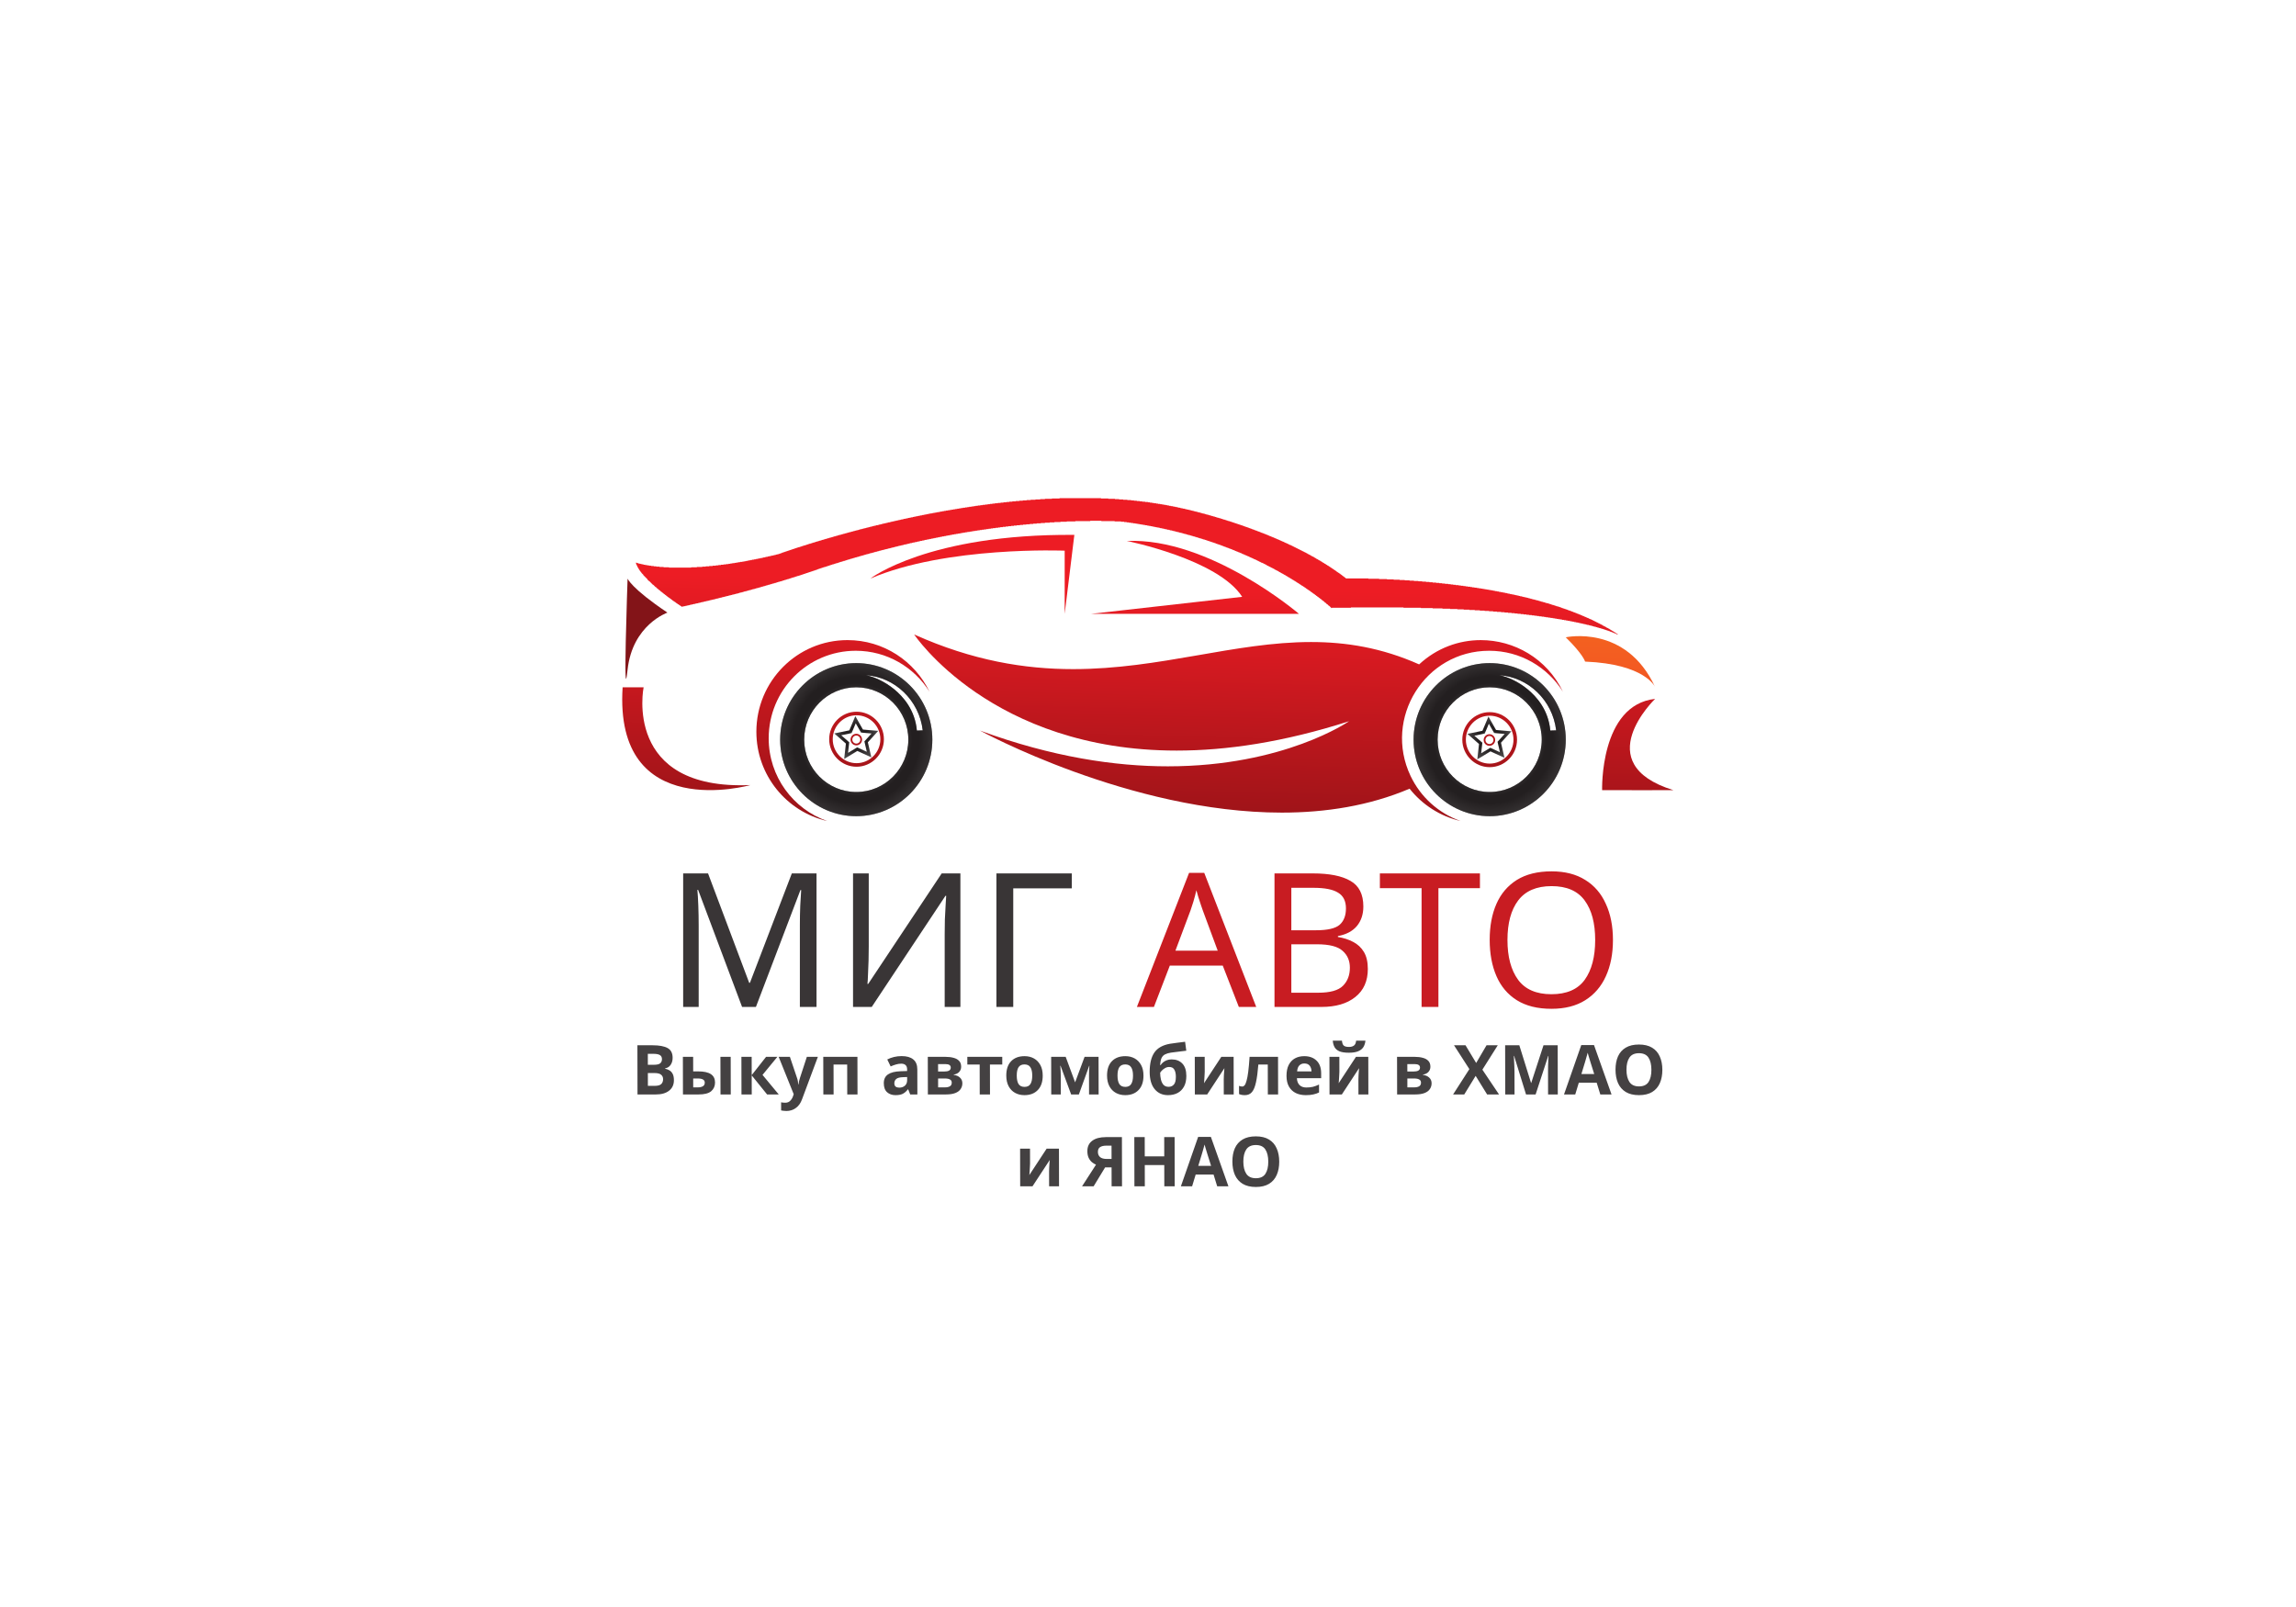 <?xml version="1.0" encoding="UTF-8"?> <svg xmlns="http://www.w3.org/2000/svg" width="1000" height="700" viewBox="0 0 1000 700" fill="none"> <rect width="1000" height="700" fill="white"></rect> <path d="M323.205 438.615L304.062 387.619H303.736C303.899 389.302 304.034 391.583 304.143 394.462C304.252 397.286 304.306 400.246 304.306 403.341V438.615H297.545V380.45H308.379L326.301 428.106H326.627L344.874 380.45H355.628V438.615H348.377V402.852C348.377 400.028 348.432 397.232 348.54 394.462C348.703 391.692 348.839 389.438 348.948 387.7H348.622L329.234 438.615H323.205ZM371.531 380.45H378.374V412.384C378.374 414.176 378.347 416.185 378.293 418.412C378.238 420.638 378.157 422.675 378.048 424.522C377.994 426.368 377.913 427.726 377.804 428.595H378.13L410.145 380.45H418.291V438.615H411.448V407.007C411.448 404.998 411.475 402.852 411.53 400.571C411.638 398.291 411.747 396.2 411.855 394.299C411.964 392.398 412.045 391.04 412.1 390.226H411.774L379.678 438.615H371.531V380.45ZM466.808 380.45V386.967H441.311V438.615H433.979V380.45H466.808Z" fill="#393536"></path> <path d="M539.563 438.615L532.557 420.611H509.503L502.579 438.615H495.166L517.894 380.206H524.492L547.139 438.615H539.563ZM523.841 396.498C523.678 396.064 523.406 395.276 523.026 394.136C522.646 392.995 522.266 391.828 521.886 390.633C521.56 389.384 521.288 388.434 521.071 387.782C520.691 389.465 520.256 391.122 519.767 392.751C519.279 394.326 518.871 395.575 518.546 396.498L511.947 414.094H530.358L523.841 396.498ZM571.714 380.45C578.991 380.45 584.477 381.536 588.17 383.709C591.917 385.827 593.79 389.547 593.79 394.869C593.79 398.291 592.84 401.142 590.939 403.423C589.038 405.649 586.296 407.089 582.712 407.74V408.148C585.155 408.528 587.355 409.234 589.31 410.266C591.319 411.297 592.894 412.764 594.035 414.665C595.175 416.565 595.746 419.036 595.746 422.078C595.746 427.346 593.926 431.419 590.288 434.297C586.703 437.175 581.788 438.615 575.543 438.615H555.096V380.45H571.714ZM573.18 405.215C578.177 405.215 581.598 404.427 583.445 402.852C585.291 401.223 586.214 398.834 586.214 395.684C586.214 392.48 585.074 390.199 582.793 388.841C580.566 387.429 576.982 386.723 572.04 386.723H562.427V405.215H573.18ZM562.427 411.325V432.423H574.158C579.317 432.423 582.902 431.419 584.911 429.409C586.92 427.4 587.925 424.766 587.925 421.507C587.925 418.466 586.866 416.022 584.748 414.176C582.684 412.275 578.964 411.325 573.588 411.325H562.427ZM626.489 438.615H619.157V386.886H600.991V380.45H644.574V386.886H626.489V438.615ZM702.504 409.451C702.504 415.479 701.473 420.747 699.409 425.255C697.399 429.708 694.412 433.184 690.448 435.682C686.483 438.18 681.569 439.429 675.703 439.429C669.675 439.429 664.651 438.18 660.633 435.682C656.668 433.184 653.708 429.681 651.753 425.173C649.798 420.666 648.82 415.398 648.82 409.369C648.82 403.396 649.798 398.182 651.753 393.729C653.708 389.275 656.668 385.8 660.633 383.301C664.651 380.803 669.702 379.554 675.785 379.554C681.596 379.554 686.483 380.803 690.448 383.301C694.412 385.745 697.399 389.221 699.409 393.729C701.473 398.182 702.504 403.423 702.504 409.451ZM656.559 409.451C656.559 416.783 658.107 422.566 661.203 426.803C664.298 430.984 669.132 433.075 675.703 433.075C682.329 433.075 687.162 430.984 690.204 426.803C693.245 422.566 694.765 416.783 694.765 409.451C694.765 402.119 693.245 396.39 690.204 392.262C687.162 388.081 682.356 385.99 675.785 385.99C669.213 385.99 664.353 388.081 661.203 392.262C658.107 396.39 656.559 402.119 656.559 409.451Z" fill="#C81C22"></path> <path d="M284.276 455.319C287.136 455.319 289.297 455.719 290.759 456.519C292.22 457.319 292.953 458.729 292.957 460.749C292.96 461.969 292.672 462.999 292.094 463.839C291.535 464.679 290.727 465.189 289.667 465.369L289.667 465.519C290.387 465.659 291.038 465.909 291.619 466.269C292.199 466.629 292.661 467.149 293.002 467.829C293.343 468.509 293.515 469.409 293.517 470.529C293.521 472.469 292.824 473.989 291.427 475.089C290.029 476.189 288.11 476.739 285.67 476.739H277.66L277.616 455.319H284.276ZM284.804 463.809C286.124 463.809 287.033 463.599 287.532 463.179C288.052 462.759 288.31 462.149 288.309 461.349C288.307 460.529 288.006 459.939 287.405 459.579C286.804 459.219 285.854 459.039 284.554 459.039H282.154L282.164 463.809H284.804ZM282.171 467.409L282.182 472.989H285.152C286.512 472.989 287.462 472.729 288.001 472.209C288.54 471.669 288.808 470.959 288.806 470.079C288.805 469.279 288.524 468.639 287.963 468.159C287.422 467.659 286.431 467.409 284.991 467.409H282.171ZM297.456 476.739L297.423 460.359H301.893L301.906 466.689H304.066C306.566 466.689 308.417 467.089 309.618 467.889C310.82 468.689 311.422 469.899 311.426 471.519C311.429 473.099 310.871 474.369 309.753 475.329C308.635 476.269 306.796 476.739 304.236 476.739H297.456ZM313.806 476.739L313.773 460.359H318.243L318.276 476.739H313.806ZM303.99 473.649C304.87 473.649 305.58 473.489 306.119 473.169C306.678 472.849 306.957 472.319 306.956 471.579C306.953 470.379 305.942 469.779 303.922 469.779H301.912L301.92 473.649H303.99ZM333.651 460.359H338.571L332.107 468.219L339.175 476.739H334.105L327.398 468.429L327.415 476.739H322.945L322.911 460.359H327.381L327.397 468.309L333.651 460.359ZM339.145 460.359H344.035L347.144 469.569C347.305 470.009 347.426 470.469 347.507 470.949C347.588 471.409 347.649 471.899 347.69 472.419H347.78C347.839 471.899 347.918 471.409 348.017 470.949C348.136 470.469 348.265 470.009 348.404 469.569L351.415 460.359H356.215L349.323 478.839C348.707 480.539 347.799 481.809 346.601 482.649C345.423 483.509 344.053 483.939 342.493 483.939C341.993 483.939 341.553 483.909 341.173 483.849C340.813 483.809 340.493 483.759 340.213 483.699L340.206 480.159C340.426 480.199 340.686 480.239 340.986 480.279C341.306 480.319 341.636 480.339 341.976 480.339C342.916 480.339 343.656 480.049 344.194 479.469C344.753 478.909 345.162 478.229 345.42 477.429L345.689 476.619L339.145 460.359ZM373.445 460.359L373.479 476.739H369.009L368.982 463.719H363.042L363.069 476.739H358.599L358.565 460.359H373.445ZM392.707 460.029C394.907 460.029 396.588 460.509 397.75 461.469C398.932 462.409 399.525 463.859 399.528 465.819L399.551 476.739H396.431L395.556 474.519H395.436C394.738 475.399 393.999 476.039 393.22 476.439C392.441 476.839 391.371 477.039 390.011 477.039C388.551 477.039 387.341 476.619 386.379 475.779C385.417 474.919 384.934 473.609 384.931 471.849C384.927 470.109 385.535 468.829 386.753 468.009C387.971 467.169 389.8 466.709 392.24 466.629L395.09 466.539L395.088 465.819C395.087 464.959 394.855 464.329 394.395 463.929C393.954 463.529 393.333 463.329 392.533 463.329C391.733 463.329 390.954 463.449 390.194 463.689C389.435 463.909 388.675 464.189 387.916 464.529L386.44 461.499C387.319 461.039 388.288 460.679 389.347 460.419C390.427 460.159 391.547 460.029 392.707 460.029ZM393.355 469.209C391.915 469.249 390.916 469.509 390.357 469.989C389.798 470.469 389.519 471.099 389.521 471.879C389.522 472.559 389.723 473.049 390.124 473.349C390.524 473.629 391.045 473.769 391.685 473.769C392.645 473.769 393.454 473.489 394.113 472.929C394.772 472.349 395.1 471.539 395.098 470.499L395.095 469.149L393.355 469.209ZM418.622 464.649C418.623 465.529 418.345 466.279 417.786 466.899C417.247 467.519 416.438 467.919 415.359 468.099L415.359 468.219C416.499 468.359 417.41 468.749 418.091 469.389C418.793 470.029 419.144 470.849 419.146 471.849C419.148 472.789 418.9 473.629 418.401 474.369C417.923 475.109 417.154 475.689 416.095 476.109C415.036 476.529 413.646 476.739 411.926 476.739H404.126L404.093 460.359H411.893C413.173 460.359 414.313 460.499 415.314 460.779C416.334 461.039 417.135 461.479 417.716 462.099C418.318 462.719 418.619 463.569 418.622 464.649ZM414.092 465.009C414.09 464.009 413.299 463.509 411.719 463.509H408.569L408.576 466.749H411.216C412.156 466.749 412.866 466.619 413.345 466.359C413.844 466.079 414.094 465.629 414.092 465.009ZM414.526 471.609C414.524 470.969 414.274 470.509 413.773 470.229C413.272 469.929 412.522 469.779 411.522 469.779H408.582L408.59 473.649H411.62C412.46 473.649 413.15 473.499 413.689 473.199C414.248 472.879 414.527 472.349 414.526 471.609ZM436.527 463.719H431.157L431.183 476.739H426.713L426.687 463.719H421.317L421.31 460.359H436.52L436.527 463.719ZM454.146 468.519C454.151 471.239 453.436 473.339 451.999 474.819C450.582 476.299 448.643 477.039 446.183 477.039C444.663 477.039 443.302 476.709 442.101 476.049C440.92 475.389 439.988 474.429 439.305 473.169C438.623 471.889 438.279 470.339 438.276 468.519C438.27 465.799 438.976 463.709 440.393 462.249C441.81 460.789 443.758 460.059 446.238 460.059C447.778 460.059 449.139 460.389 450.32 461.049C451.502 461.709 452.434 462.669 453.116 463.929C453.799 465.169 454.142 466.699 454.146 468.519ZM442.836 468.519C442.839 470.139 443.102 471.369 443.623 472.209C444.165 473.029 445.036 473.439 446.236 473.439C447.416 473.439 448.265 473.029 448.783 472.209C449.322 471.369 449.589 470.139 449.586 468.519C449.582 466.899 449.31 465.689 448.768 464.889C448.247 464.069 447.386 463.659 446.186 463.659C445.006 463.659 444.147 464.069 443.608 464.889C443.09 465.689 442.832 466.899 442.836 468.519ZM478.463 460.359L478.497 476.739H474.327L474.31 468.699C474.309 467.899 474.317 467.119 474.336 466.359C474.374 465.599 474.423 464.899 474.481 464.259H474.391L469.887 476.739H466.527L461.911 464.229H461.791C461.873 464.889 461.924 465.599 461.946 466.359C461.987 467.099 462.009 467.919 462.011 468.819L462.027 476.739H457.857L457.823 460.359H464.153L468.256 471.459L472.373 460.359H478.463ZM498.032 468.519C498.038 471.239 497.322 473.339 495.885 474.819C494.468 476.299 492.53 477.039 490.07 477.039C488.55 477.039 487.189 476.709 485.988 476.049C484.806 475.389 483.874 474.429 483.192 473.169C482.509 471.889 482.166 470.339 482.162 468.519C482.157 465.799 482.863 463.709 484.28 462.249C485.697 460.789 487.645 460.059 490.125 460.059C491.665 460.059 493.026 460.389 494.207 461.049C495.389 461.709 496.321 462.669 497.003 463.929C497.686 465.169 498.029 466.699 498.032 468.519ZM486.722 468.519C486.726 470.139 486.988 471.369 487.51 472.209C488.052 473.029 488.922 473.439 490.122 473.439C491.302 473.439 492.152 473.029 492.67 472.209C493.208 471.369 493.476 470.139 493.472 468.519C493.469 466.899 493.197 465.689 492.655 464.889C492.133 464.069 491.273 463.659 490.073 463.659C488.893 463.659 488.033 464.069 487.495 464.889C486.977 465.689 486.719 466.899 486.722 468.519ZM500.733 466.929C500.726 463.309 501.4 460.499 502.756 458.499C504.132 456.499 506.4 455.219 509.558 454.659C510.618 454.479 511.688 454.329 512.767 454.209C513.867 454.069 514.997 453.929 516.157 453.789L516.675 457.689C515.995 457.769 515.245 457.859 514.425 457.959C513.625 458.059 512.826 458.159 512.026 458.259C511.246 458.339 510.546 458.429 509.926 458.529C508.927 458.689 508.097 458.939 507.438 459.279C506.778 459.599 506.27 460.119 505.911 460.839C505.572 461.559 505.365 462.599 505.287 463.959H505.497C505.737 463.579 506.066 463.199 506.485 462.819C506.924 462.439 507.464 462.119 508.103 461.859C508.743 461.599 509.472 461.469 510.292 461.469C512.252 461.469 513.804 462.069 514.946 463.269C516.108 464.469 516.692 466.259 516.697 468.639C516.701 470.499 516.364 472.049 515.686 473.289C515.009 474.529 514.071 475.469 512.872 476.109C511.673 476.729 510.284 477.039 508.704 477.039C506.284 477.039 504.352 476.169 502.909 474.429C501.465 472.689 500.74 470.189 500.733 466.929ZM508.967 473.409C509.907 473.409 510.666 473.089 511.245 472.449C511.843 471.809 512.141 470.669 512.138 469.029C512.135 467.729 511.913 466.699 511.471 465.939C511.05 465.159 510.309 464.769 509.249 464.769C508.609 464.769 508.009 464.929 507.45 465.249C506.911 465.549 506.451 465.899 506.072 466.299C505.693 466.679 505.434 467.009 505.294 467.289C505.296 468.309 505.408 469.289 505.63 470.229C505.852 471.169 506.224 471.939 506.745 472.539C507.286 473.119 508.027 473.409 508.967 473.409ZM524.705 466.839C524.706 467.179 524.687 467.599 524.648 468.099C524.629 468.599 524.6 469.109 524.561 469.629C524.542 470.149 524.513 470.609 524.474 471.009C524.435 471.409 524.405 471.689 524.386 471.849L531.922 460.359H537.292L537.326 476.739H533.006L532.992 470.199C532.991 469.659 533.01 469.069 533.049 468.429C533.087 467.769 533.126 467.159 533.165 466.599C533.224 466.019 533.263 465.579 533.282 465.279L525.776 476.739H520.406L520.372 460.359H524.692L524.705 466.839ZM556.667 476.739H552.197L552.171 463.719H548.061C547.807 466.919 547.463 469.499 547.027 471.459C546.611 473.399 546.023 474.819 545.265 475.719C544.507 476.599 543.488 477.039 542.208 477.039C541.168 477.039 540.318 476.879 539.657 476.559L539.65 472.989C540.11 473.189 540.59 473.289 541.09 473.289C541.45 473.289 541.78 473.109 542.079 472.749C542.378 472.389 542.657 471.739 542.915 470.799C543.193 469.859 543.441 468.549 543.657 466.869C543.874 465.169 544.069 462.999 544.244 460.359H556.634L556.667 476.739ZM568.049 460.059C570.309 460.059 572.101 460.709 573.423 462.009C574.746 463.289 575.41 465.119 575.414 467.499L575.419 469.659H564.859C564.901 470.919 565.273 471.909 565.975 472.629C566.696 473.349 567.687 473.709 568.947 473.709C570.007 473.709 570.967 473.609 571.826 473.409C572.686 473.189 573.575 472.859 574.494 472.419L574.501 475.869C573.702 476.269 572.853 476.559 571.953 476.739C571.074 476.939 570.004 477.039 568.744 477.039C567.104 477.039 565.653 476.739 564.392 476.139C563.131 475.519 562.139 474.589 561.416 473.349C560.694 472.109 560.331 470.549 560.327 468.669C560.323 466.749 560.64 465.159 561.277 463.899C561.934 462.619 562.843 461.659 564.001 461.019C565.16 460.379 566.509 460.059 568.049 460.059ZM568.086 463.239C567.226 463.239 566.506 463.519 565.927 464.079C565.369 464.639 565.04 465.509 564.943 466.689H571.213C571.191 465.689 570.929 464.869 570.428 464.229C569.926 463.569 569.146 463.239 568.086 463.239ZM594.7 453.309C594.602 454.349 594.314 455.269 593.836 456.069C593.357 456.849 592.609 457.459 591.589 457.899C590.57 458.339 589.201 458.559 587.481 458.559C585.721 458.559 584.34 458.349 583.34 457.929C582.359 457.489 581.657 456.879 581.236 456.099C580.814 455.319 580.562 454.389 580.48 453.309H584.47C584.572 454.409 584.854 455.139 585.315 455.499C585.775 455.859 586.526 456.039 587.566 456.039C588.426 456.039 589.125 455.849 589.665 455.469C590.224 455.069 590.552 454.349 590.65 453.309H594.7ZM583.358 466.839C583.358 467.179 583.339 467.599 583.3 468.099C583.281 468.599 583.252 469.109 583.213 469.629C583.194 470.149 583.165 470.609 583.126 471.009C583.087 471.409 583.058 471.689 583.038 471.849L590.574 460.359H595.944L595.978 476.739H591.658L591.645 470.199C591.643 469.659 591.662 469.069 591.701 468.429C591.74 467.769 591.778 467.159 591.817 466.599C591.876 466.019 591.915 465.579 591.935 465.279L584.428 476.739H579.058L579.024 460.359H583.344L583.358 466.839ZM622.997 464.649C622.998 465.529 622.72 466.279 622.161 466.899C621.622 467.519 620.813 467.919 619.734 468.099L619.734 468.219C620.874 468.359 621.785 468.749 622.466 469.389C623.168 470.029 623.519 470.849 623.521 471.849C623.523 472.789 623.275 473.629 622.776 474.369C622.298 475.109 621.529 475.689 620.47 476.109C619.411 476.529 618.021 476.739 616.301 476.739H608.501L608.468 460.359H616.268C617.548 460.359 618.688 460.499 619.689 460.779C620.709 461.039 621.51 461.479 622.091 462.099C622.693 462.719 622.994 463.569 622.997 464.649ZM618.467 465.009C618.465 464.009 617.674 463.509 616.094 463.509H612.944L612.951 466.749H615.591C616.531 466.749 617.241 466.619 617.72 466.359C618.22 466.079 618.469 465.629 618.467 465.009ZM618.901 471.609C618.899 470.969 618.649 470.509 618.148 470.229C617.647 469.929 616.897 469.779 615.897 469.779H612.957L612.965 473.649H615.995C616.835 473.649 617.525 473.499 618.064 473.199C618.623 472.879 618.902 472.349 618.901 471.609ZM652.89 476.739H647.7L642.703 468.639L637.74 476.739H632.88L639.967 465.699L633.286 455.319H638.296L642.932 463.029L647.446 455.319H652.336L645.638 465.939L652.89 476.739ZM664.65 476.739L659.456 459.939H659.336C659.356 460.339 659.388 460.939 659.429 461.739C659.471 462.539 659.513 463.399 659.554 464.319C659.596 465.219 659.618 466.039 659.619 466.779L659.64 476.739H655.59L655.546 455.319H661.726L666.829 471.699H666.919L672.256 455.319H678.436L678.48 476.739H674.25L674.229 466.599C674.228 465.919 674.236 465.139 674.254 464.259C674.293 463.379 674.321 462.549 674.339 461.769C674.378 460.969 674.406 460.369 674.426 459.969H674.306L668.82 476.739H664.65ZM697.001 476.739L695.43 471.639H687.63L686.081 476.739H681.191L688.707 455.229H694.257L701.891 476.739H697.001ZM692.772 462.849C692.672 462.509 692.541 462.079 692.38 461.559C692.219 461.039 692.057 460.509 691.896 459.969C691.735 459.429 691.604 458.959 691.503 458.559C691.404 458.959 691.265 459.459 691.087 460.059C690.928 460.639 690.769 461.199 690.61 461.739C690.471 462.259 690.362 462.629 690.282 462.849L688.762 467.829H694.342L692.772 462.849ZM724.022 465.999C724.026 468.219 723.66 470.159 722.923 471.819C722.207 473.459 721.099 474.739 719.601 475.659C718.103 476.579 716.184 477.039 713.844 477.039C711.524 477.039 709.603 476.579 708.081 475.659C706.579 474.739 705.457 473.449 704.713 471.789C703.99 470.129 703.626 468.189 703.621 465.969C703.617 463.749 703.973 461.819 704.69 460.179C705.426 458.539 706.544 457.269 708.042 456.369C709.56 455.449 711.489 454.989 713.829 454.989C716.149 454.989 718.06 455.449 719.562 456.369C721.064 457.269 722.176 458.549 722.9 460.209C723.643 461.849 724.017 463.779 724.022 465.999ZM708.392 465.999C708.396 468.239 708.83 470.009 709.692 471.309C710.555 472.589 711.936 473.229 713.836 473.229C715.776 473.229 717.165 472.589 718.002 471.309C718.84 470.009 719.256 468.239 719.252 465.999C719.247 463.739 718.823 461.969 717.981 460.689C717.138 459.409 715.757 458.769 713.837 458.769C711.917 458.769 710.528 459.409 709.671 460.689C708.813 461.969 708.387 463.739 708.392 465.999ZM448.63 506.839C448.63 507.179 448.611 507.599 448.572 508.099C448.553 508.599 448.524 509.109 448.485 509.629C448.466 510.149 448.437 510.609 448.398 511.009C448.359 511.409 448.33 511.689 448.31 511.849L455.846 500.359H461.216L461.25 516.739H456.93L456.916 510.199C456.915 509.659 456.934 509.069 456.973 508.429C457.012 507.769 457.05 507.159 457.089 506.599C457.148 506.019 457.187 505.579 457.206 505.279L449.7 516.739H444.33L444.296 500.359H448.616L448.63 506.839ZM481.316 508.519L476.323 516.739H471.283L477.354 507.319C476.773 507.079 476.193 506.729 475.612 506.269C475.031 505.789 474.55 505.159 474.168 504.379C473.786 503.579 473.594 502.599 473.592 501.439C473.588 499.459 474.295 497.949 475.713 496.909C477.131 495.849 479.12 495.319 481.68 495.319H488.64L488.683 516.739H484.153L484.136 508.519H481.316ZM481.867 499.039C480.707 499.039 479.798 499.249 479.138 499.669C478.499 500.089 478.181 500.789 478.183 501.769C478.185 502.709 478.496 503.459 479.117 504.019C479.758 504.559 480.719 504.829 481.999 504.829H484.129L484.117 499.039H481.867ZM511.634 516.739H507.104L507.086 507.499H498.595L498.614 516.739H494.084L494.041 495.319H498.571L498.588 503.719H507.078L507.061 495.319H511.591L511.634 516.739ZM530.134 516.739L528.563 511.639H520.763L519.214 516.739H514.324L521.84 495.229H527.39L535.024 516.739H530.134ZM525.905 502.849C525.805 502.509 525.674 502.079 525.513 501.559C525.352 501.039 525.191 500.509 525.03 499.969C524.869 499.429 524.738 498.959 524.637 498.559C524.538 498.959 524.399 499.459 524.22 500.059C524.061 500.639 523.902 501.199 523.743 501.739C523.604 502.259 523.495 502.629 523.415 502.849L521.896 507.829H527.476L525.905 502.849ZM557.155 505.999C557.159 508.219 556.793 510.159 556.057 511.819C555.34 513.459 554.233 514.739 552.734 515.659C551.236 516.579 549.317 517.039 546.977 517.039C544.657 517.039 542.736 516.579 541.214 515.659C539.713 514.739 538.59 513.449 537.847 511.789C537.123 510.129 536.759 508.189 536.755 505.969C536.75 503.749 537.106 501.819 537.823 500.179C538.56 498.539 539.677 497.269 541.175 496.369C542.693 495.449 544.622 494.989 546.962 494.989C549.282 494.989 551.193 495.449 552.695 496.369C554.197 497.269 555.31 498.549 556.033 500.209C556.776 501.849 557.15 503.779 557.155 505.999ZM541.525 505.999C541.529 508.239 541.963 510.009 542.826 511.309C543.688 512.589 545.07 513.229 546.97 513.229C548.91 513.229 550.298 512.589 551.136 511.309C551.973 510.009 552.389 508.239 552.385 505.999C552.38 503.739 551.957 501.969 551.114 500.689C550.271 499.409 548.89 498.769 546.97 498.769C545.05 498.769 543.661 499.409 542.804 500.689C541.947 501.969 541.52 503.739 541.525 505.999Z" fill="#444142"></path> <path d="M648.812 311.755C643.093 311.755 638.442 316.436 638.442 322.187C638.442 327.938 643.093 332.618 648.812 332.618C654.532 332.618 659.184 327.938 659.184 322.187C659.184 316.436 654.532 311.755 648.812 311.755ZM648.812 334.172C642.242 334.172 636.896 328.796 636.896 322.187C636.896 315.578 642.242 310.201 648.812 310.201C655.383 310.201 660.729 315.578 660.729 322.187C660.729 328.796 655.383 334.172 648.812 334.172" fill="url(#paint0_linear)"></path> <path d="M648.713 320.589C647.752 320.589 646.972 321.375 646.972 322.34C646.972 323.304 647.752 324.091 648.713 324.091C649.672 324.091 650.453 323.304 650.453 322.34C650.453 321.375 649.672 320.589 648.713 320.589ZM648.713 324.865C647.328 324.865 646.201 323.733 646.201 322.34C646.201 320.946 647.328 319.814 648.713 319.814C650.098 319.814 651.224 320.946 651.224 322.34C651.224 323.733 650.098 324.865 648.713 324.865Z" fill="url(#paint1_linear)"></path> <path d="M642.131 320.466L645.623 323.512L645.108 328.134L649.07 325.732L653.278 327.654L652.232 323.126L655.35 319.692L650.745 319.291L648.461 315.248L646.658 319.531L642.131 320.466ZM643.425 330.774L644.172 324.082L639.114 319.671L645.673 318.319L648.28 312.118L651.587 317.972L658.255 318.552L653.742 323.522L655.256 330.081L649.159 327.3L643.425 330.774" fill="url(#paint2_radial)"></path> <path d="M360.274 357.629C342.614 353.585 329.432 337.712 329.432 318.731C329.432 296.69 347.201 278.824 369.121 278.824C384.833 278.824 398.407 288.002 404.84 301.316C398.126 290.594 386.259 283.465 372.726 283.465C351.777 283.465 334.794 300.54 334.794 321.604C334.794 338.279 345.444 352.448 360.274 357.629Z" fill="url(#paint3_linear)"></path> <path d="M290.696 266.848C290.696 266.848 275.445 272.137 273.341 291.707C271.238 311.278 273.341 252.038 273.341 252.038C273.341 252.038 274.92 256.271 290.696 266.848Z" fill="#831418"></path> <path d="M280.319 299.39C280.319 299.39 271.175 344.329 326.802 341.97C326.802 341.97 267.377 358.822 271.175 299.39H280.319" fill="url(#paint4_linear)"></path> <path d="M704.264 276.386V276.247H703.989V276.109H703.713V275.97H703.437V275.831H703.023V275.692H702.747V275.554H702.333V275.415H702.057V275.276H701.643V275.137H701.229V274.999H700.954V274.86H700.54V274.721H700.126V274.582H699.712V274.444H699.298V274.305H698.884V274.166H698.47V274.027H698.057V273.889H697.505V273.75H697.091V273.611H696.539V273.472H696.125V273.334H695.573V273.195H695.16V273.056H694.608V272.917H694.056V272.779H693.642V272.64H693.09V272.501H692.538V272.362H691.987V272.224H691.297V272.085H690.745V271.946H690.193V271.807H689.503V271.669H688.952V271.53H688.262V271.391H687.71V271.252H687.02V271.114H686.33V270.975H685.641V270.836H684.951V270.697H684.261V270.558H683.571V270.42H682.744V270.281H682.054V270.142H681.226V270.003H680.398V269.865H679.709V269.726H678.743V269.587H677.915V269.448H677.087V269.31H676.26V269.171H675.294V269.032H674.328V268.893H673.363V268.755H672.535V268.616H671.431V268.477H670.328V268.338H669.362V268.2H668.258V268.061H667.155V267.922H665.913V267.783H664.81V267.645H663.568V267.506H662.326V267.367H660.947V267.228H659.705V267.09H658.326V266.951H656.808V266.812H655.291V266.673H653.773V266.535H651.98V266.396H650.324V266.257H648.531V266.118H646.6V265.98H644.53V265.841H642.323V265.702H639.978V265.563H637.495V265.425H634.735V265.286H631.563V265.147H628.252V265.008H623.975V264.87H618.871V264.731H611.283V264.592H588.383V264.731H580.106V264.87H579.83V264.731H579.692V264.592H579.554V264.453H579.416V264.315H579.278V264.176H579.14V264.037H579.002V263.898H578.726V263.76H578.588V263.621H578.45V263.482H578.312V263.343H578.174V263.205H577.898V263.066H577.76V262.927H577.622V262.788H577.484V262.65H577.346V262.511H577.071V262.372H576.933V262.233H576.795V262.095H576.657V261.956H576.519V261.817H576.243V261.678H576.105V261.54H575.967V261.401H575.691V261.262H575.553V261.123H575.415V260.985H575.277V260.846H575.001V260.707H574.863V260.568H574.725V260.43H574.449V260.291H574.311V260.152H574.174V260.013H573.898V259.875H573.76V259.736H573.622V259.597H573.346V259.458H573.208V259.32H573.07V259.181H572.794V259.042H572.656V258.903H572.518V258.765H572.242V258.626H572.104V258.487H571.828V258.348H571.69V258.21H571.552V258.071H571.276V257.932H571.139V257.793H570.863V257.655H570.725V257.516H570.587V257.377H570.311V257.238H570.173V257.099H569.897V256.961H569.759V256.822H569.483V256.683H569.345V256.544H569.069V256.406H568.931V256.267H568.793V256.128H568.517V255.989H568.379V255.851H568.104V255.712H567.966V255.573H567.69V255.434H567.552V255.296H567.276V255.157H567V255.018H566.862V254.879H566.586V254.741H566.448V254.602H566.172V254.463H566.034V254.324H565.758V254.186H565.62V254.047H565.344V253.908H565.069V253.769H564.931V253.631H564.655V253.492H564.517V253.353H564.241V253.214H564.103V253.076H563.827V252.937H563.551V252.798H563.413V252.659H563.137V252.521H562.861V252.382H562.723V252.243H562.447V252.104H562.172V251.966H562.034V251.827H561.758V251.688H561.482V251.549H561.344V251.411H561.068V251.272H560.792V251.133H560.654V250.994H560.378V250.856H560.102V250.717H559.964V250.578H559.688V250.439H559.412V250.301H559.137V250.162H558.999V250.023H558.723V249.884H558.447V249.746H558.171V249.607H557.895V249.468H557.757V249.329H557.481V249.191H557.205V249.052H556.929V248.913H556.791V248.774H556.515V248.636H556.239V248.497H555.964V248.358H555.688V248.219H555.412V248.081H555.136V247.942H554.998V247.803H554.722V247.664H554.446V247.526H554.17V247.387H553.894V247.248H553.618V247.109H553.342V246.971H553.067V246.832H552.791V246.693H552.515V246.554H552.239V246.416H551.963V246.277H551.687V246.138H551.549V245.999H551.273V245.861H550.997V245.722H550.721V245.583H550.445V245.444H550.169V245.306H549.894V245.167H549.48V245.028H549.204V244.889H548.928V244.751H548.652V244.612H548.376V244.473H548.1V244.334H547.824V244.195H547.548V244.057H547.272V243.918H546.997V243.779H546.721V243.64H546.307V243.502H546.031V243.363H545.755V243.224H545.479V243.085H545.203V242.947H544.789V242.808H544.513V242.669H544.237V242.53H543.962V242.392H543.686V242.253H543.272V242.114H542.996V241.975H542.72V241.837H542.306V241.698H542.03V241.559H541.754V241.42H541.34V241.282H541.064V241.143H540.789V241.004H540.513V240.865H540.099V240.727H539.823V240.588H539.409V240.449H539.133V240.31H538.719V240.172H538.443V240.033H538.029V239.894H537.754V239.755H537.478V239.617H537.064V239.478H536.788V239.339H536.374V239.2H536.098V239.062H535.684V238.923H535.27V238.784H534.995V238.645H534.581V238.507H534.167V238.368H533.891V238.229H533.477V238.09H533.063V237.952H532.787V237.813H532.373V237.674H531.96V237.535H531.684V237.397H531.27V237.258H530.856V237.119H530.442V236.98H530.028V236.842H529.614V236.703H529.338V236.564H528.925V236.425H528.511V236.287H528.097V236.148H527.683V236.009H527.269V235.87H526.855V235.732H526.441V235.593H526.027V235.454H525.614V235.315H525.2V235.177H524.786V235.038H524.234V234.899H523.82V234.76H523.406V234.622H522.992V234.483H522.441V234.344H522.027V234.205H521.613V234.067H521.061V233.928H520.647V233.789H520.233V233.65H519.682V233.512H519.268V233.373H518.716V233.234H518.302V233.095H517.75V232.957H517.198V232.818H516.785V232.679H516.233V232.54H515.681V232.402H515.267V232.263H514.715V232.124H514.163V231.985H513.612V231.847H513.06V231.708H512.508V231.569H511.956V231.43H511.404V231.292H510.852V231.153H510.301V231.014H509.611V230.875H509.059V230.736H508.369V230.598H507.817V230.459H507.128V230.32H506.576V230.181H505.886V230.043H505.196V229.904H504.645V229.765H503.817V229.626H503.127V229.488H502.437V229.349H501.748V229.21H501.058V229.071H500.23V228.933H499.54V228.794H498.713V228.655H497.885V228.516H497.057V228.378H496.229V228.239H495.402V228.1H494.574V227.961H493.608V227.823H492.643V227.684H491.677V227.545H490.711V227.406H489.608V227.268H488.228V227.129H485.469V226.99H479.675V226.851H474.846V226.99H468.363V227.129H464.638V227.268H461.879V227.406H459.258V227.545H457.188V227.684H455.119V227.823H453.326V227.961H451.532V228.1H450.015V228.239H448.497V228.378H446.98V228.516H445.6V228.655H444.221V228.794H442.841V228.933H441.599V229.071H440.358V229.21H439.116V229.349H438.013V229.488H436.771V229.626H435.667V229.765H434.702V229.904H433.598V230.043H432.494V230.181H431.529V230.32H430.563V230.459H429.597V230.598H428.632V230.736H427.666V230.875H426.7V231.014H425.735V231.153H424.907V231.292H423.941V231.43H423.114V231.569H422.286V231.708H421.32V231.847H420.492V231.985H419.665V232.124H418.837V232.263H418.147V232.402H417.319V232.54H416.492V232.679H415.664V232.818H414.836V232.957H414.146V233.095H413.457V233.234H412.629V233.373H411.939V233.512H411.249V233.65H410.422V233.789H409.732V233.928H409.042V234.067H408.352V234.205H407.663V234.344H406.973V234.483H406.283V234.622H405.593V234.76H404.904V234.899H404.214V235.038H403.524V235.177H402.834V235.315H402.282V235.454H401.593V235.593H400.903V235.732H400.351V235.87H399.661V236.009H399.109V236.148H398.42V236.287H397.73V236.425H397.178V236.564H396.488V236.703H395.937V236.842H395.385V236.98H394.833V237.119H394.143V237.258H393.591V237.397H393.039V237.535H392.488V237.674H391.798V237.813H391.246V237.952H390.694V238.09H390.142V238.229H389.591V238.368H389.039V238.507H388.487V238.645H387.935V238.784H387.383V238.923H386.832V239.062H386.28V239.2H385.728V239.339H385.176V239.478H384.624V239.617H384.072V239.755H383.521V239.894H382.969V240.033H382.555V240.172H382.003V240.31H381.451V240.449H380.899V240.588H380.486V240.727H379.934V240.865H379.382V241.004H378.83V241.143H378.416V241.282H377.864V241.42H377.313V241.559H376.899V241.698H376.347V241.837H375.933V241.975H375.381V242.114H374.967V242.253H374.416V242.392H374.002V242.53H373.45V242.669H373.036V242.808H372.484V242.947H372.07V243.085H371.519V243.224H371.105V243.363H370.553V243.502H370.139V243.64H369.725V243.779H369.173V243.918H368.76V244.057H368.346V244.195H367.932V244.334H367.38V244.473H366.966V244.612H366.552V244.751H366V244.889H365.587V245.028H365.173V245.167H364.759V245.306H364.207V245.444H363.793V245.583H363.379V245.722H362.965V245.861H362.414V245.999H362V246.138H361.586V246.277H361.172V246.416H360.758V246.554H360.344V246.693H359.93V246.832H359.517V246.971H358.965V247.109H358.551V247.248H358.137V247.387H357.723V247.526H357.309V247.664H356.895V247.803H356.482V247.942H356.068V248.081H355.792V248.219H355.378V248.358H354.964V248.497H354.55V248.636H354.136V248.774H353.722V248.913H353.309V249.052H352.895V249.191H352.481V249.329H352.067V249.468H351.653V249.607H351.239V249.746H350.825V249.884H350.412V250.023H349.998V250.162H349.584V250.301H349.17V250.439H348.756V250.578H348.342V250.717H347.928V250.856H347.377V250.994H346.963V251.133H346.549V251.272H346.135V251.411H345.721V251.549H345.169V251.688H344.755V251.827H344.342V251.966H343.928V252.104H343.514V252.243H342.962V252.382H342.548V252.521H342.134V252.659H341.582V252.798H341.169V252.937H340.755V253.076H340.341V253.214H339.789V253.353H339.375V253.492H338.823V253.631H338.41V253.769H337.996V253.908H337.444V254.047H337.03V254.186H336.478V254.324H336.064V254.463H335.513V254.602H335.099V254.741H334.547V254.879H334.133V255.018H333.581V255.157H333.167V255.296H332.615V255.434H332.202V255.573H331.65V255.712H331.236V255.851H330.684V255.989H330.27V256.128H329.718V256.267H329.167V256.406H328.753V256.544H328.201V256.683H327.649V256.822H327.235V256.961H326.683V257.099H326.132V257.238H325.718V257.377H325.166V257.516H324.614V257.655H324.062V257.793H323.648V257.932H323.097V258.071H322.545V258.21H321.993V258.348H321.579V258.487H321.027V258.626H320.475V258.765H319.924V258.903H319.372V259.042H318.82V259.181H318.268V259.32H317.716V259.458H317.165V259.597H316.613V259.736H316.061V259.875H315.509V260.013H314.957V260.152H314.405V260.291H313.854V260.43H313.302V260.568H312.75V260.707H312.198V260.846H311.646V260.985H311.095V261.123H310.543V261.262H309.853V261.401H309.301V261.54H308.749V261.678H308.198V261.817H307.508V261.956H306.956V262.095H306.404V262.233H305.714V262.372H305.163V262.511H304.611V262.65H304.059V262.788H303.369V262.927H302.817V263.066H302.128V263.205H301.576V263.343H300.886V263.482H300.334V263.621H299.782V263.76H299.093V263.898H298.541V264.037H297.851V264.176H297.161V264.315H296.885V264.176H296.747V264.037H296.471V263.898H296.333V263.76H296.058V263.621H295.92V263.482H295.644V263.343H295.506V263.205H295.23V263.066H295.092V262.927H294.816V262.788H294.678V262.65H294.402V262.511H294.264V262.372H294.126V262.233H293.85V262.095H293.712V261.956H293.436V261.817H293.298V261.678H293.023V261.54H292.885V261.401H292.747V261.262H292.471V261.123H292.333V260.985H292.195V260.846H291.919V260.707H291.781V260.568H291.643V260.43H291.367V260.291H291.229V260.152H290.953V260.013H290.815V259.875H290.677V259.736H290.401V259.597H290.263V259.458H290.126V259.32H289.988V259.181H289.712V259.042H289.574V258.903H289.436V258.765H289.16V258.626H289.022V258.487H288.884V258.348H288.746V258.21H288.47V258.071H288.332V257.932H288.194V257.793H287.918V257.655H287.78V257.516H287.642V257.377H287.504V257.238H287.366V257.099H287.091V256.961H286.953V256.822H286.815V256.683H286.677V256.544H286.401V256.406H286.263V256.267H286.125V256.128H285.987V255.989H285.849V255.851H285.711V255.712H285.435V255.573H285.297V255.434H285.159V255.296H285.021V255.157H284.883V255.018H284.745V254.879H284.607V254.741H284.331V254.602H284.193V254.463H284.056V254.324H283.918V254.186H283.78V254.047H283.642V253.908H283.504V253.769H283.366V253.631H283.228V253.492H283.09V253.353H282.952V253.214H282.814V253.076H282.538V252.937H282.4V252.798H282.262V252.659H282.124V252.521H281.986V252.243H281.848V252.104H281.71V251.966H281.572V251.827H281.434V251.688H281.296V251.549H281.158V251.411H281.021V251.272H280.883V251.133H280.745V250.994H280.607V250.856H280.469V250.717H280.331V250.578H280.193V250.301H280.055V250.162H279.917V250.023H279.779V249.884H279.641V249.746H279.503V249.607H279.365V249.329H279.227V249.191H279.089V249.052H278.951V248.774H278.813V248.636H278.675V248.497H278.537V248.219H278.399V248.081H278.261V247.803H278.123V247.526H277.986V247.387H277.848V247.109H277.71V246.832H277.572V246.554H277.434V246.277H277.296V245.999H277.158V245.722H277.02V245.028H277.158V245.167H277.572V245.306H277.986V245.444H278.537V245.583H279.089V245.722H279.779V245.861H280.331V245.999H281.021V246.138H281.848V246.277H282.676V246.416H283.642V246.554H284.745V246.693H285.849V246.832H287.228V246.971H289.022V247.109H291.367V247.248H301.024V247.109H303.507V246.971H305.852V246.832H307.37V246.693H308.887V246.554H310.405V246.416H311.784V246.277H312.888V246.138H313.992V245.999H315.095V245.861H316.199V245.722H317.303V245.583H318.13V245.444H318.958V245.306H319.924V245.167H320.751V245.028H321.579V244.889H322.407V244.751H323.373V244.612H324.2V244.473H324.89V244.334H325.58V244.195H326.27V244.057H326.959V243.918H327.649V243.779H328.477V243.64H329.167V243.502H329.856V243.363H330.546V243.224H331.236V243.085H331.926V242.947H332.478V242.808H333.167V242.669H333.719V242.53H334.409V242.392H334.961V242.253H335.65V242.114H336.202V241.975H336.892V241.837H337.444V241.698H337.996V241.559H338.548V241.42H339.099V241.282H339.513V241.143H339.927V241.004H340.341V240.865H340.617V240.727H341.031V240.588H341.445V240.449H341.858V240.31H342.272V240.172H342.686V240.033H343.1V239.894H343.514V239.755H343.928V239.617H344.342V239.478H344.755V239.339H345.169V239.2H345.583V239.062H345.997V238.923H346.411V238.784H346.825V238.645H347.239V238.507H347.652V238.368H348.204V238.229H348.618V238.09H349.032V237.952H349.446V237.813H349.86V237.674H350.274V237.535H350.825V237.397H351.239V237.258H351.653V237.119H352.067V236.98H352.481V236.842H353.033V236.703H353.447V236.564H353.86V236.425H354.274V236.287H354.826V236.148H355.24V236.009H355.654V235.87H356.206V235.732H356.62V235.593H357.033V235.454H357.585V235.315H357.999V235.177H358.551V235.038H358.965V234.899H359.379V234.76H359.93V234.622H360.344V234.483H360.896V234.344H361.31V234.205H361.862V234.067H362.276V233.928H362.827V233.789H363.241V233.65H363.793V233.512H364.207V233.373H364.759V233.234H365.173V233.095H365.725V232.957H366.276V232.818H366.69V232.679H367.242V232.54H367.794V232.402H368.208V232.263H368.76V232.124H369.311V231.985H369.725V231.847H370.277V231.708H370.829V231.569H371.381V231.43H371.795V231.292H372.346V231.153H372.898V231.014H373.45V230.875H374.002V230.736H374.416V230.598H374.967V230.459H375.519V230.32H376.071V230.181H376.623V230.043H377.175V229.904H377.727V229.765H378.278V229.626H378.83V229.488H379.382V229.349H379.934V229.21H380.486V229.071H381.037V228.933H381.589V228.794H382.279V228.655H382.831V228.516H383.383V228.378H383.934V228.239H384.486V228.1H385.038V227.961H385.728V227.823H386.28V227.684H386.832V227.545H387.521V227.406H388.073V227.268H388.625V227.129H389.315V226.99H389.867V226.851H390.556V226.713H391.108V226.574H391.798V226.435H392.35V226.296H393.039V226.158H393.591V226.019H394.281V225.88H394.971V225.741H395.523V225.603H396.212V225.464H396.902V225.325H397.592V225.186H398.144V225.048H398.834V224.909H399.523V224.77H400.213V224.631H400.903V224.493H401.593V224.354H402.282V224.215H402.972V224.076H403.662V223.938H404.352V223.799H405.042V223.66H405.869V223.521H406.559V223.383H407.387V223.244H408.076V223.105H408.904V222.966H409.594V222.828H410.422V222.689H411.111V222.55H411.939V222.411H412.767V222.273H413.595V222.134H414.422V221.995H415.25V221.856H416.078V221.718H416.906V221.579H417.733V221.44H418.561V221.301H419.389V221.163H420.354V221.024H421.32V220.885H422.148V220.746H423.114V220.608H424.079V220.469H424.907V220.33H425.873V220.191H426.976V220.053H427.942V219.914H429.046V219.775H430.149V219.636H431.115V219.498H432.219V219.359H433.322V219.22H434.564V219.081H435.805V218.943H437.047V218.804H438.288V218.665H439.53V218.526H440.91V218.388H442.427V218.249H443.945V218.11H445.462V217.971H447.118V217.832H448.911V217.694H450.98V217.555H453.05V217.416H455.119V217.277H458.154V217.139H461.465V217H479.537V217.139H482.71V217.277H485.607V217.416H487.4V217.555H489.194V217.694H490.987V217.832H492.643V217.971H493.884V218.11H495.126V218.249H496.367V218.388H497.471V218.526H498.713V218.665H499.954V218.804H500.782V218.943H501.748V219.081H502.575V219.22H503.541V219.359H504.369V219.498H505.334V219.636H506.162V219.775H506.99V219.914H507.817V220.053H508.507V220.191H509.197V220.33H509.887V220.469H510.715V220.608H511.404V220.746H512.094V220.885H512.784V221.024H513.336V221.163H514.025V221.301H514.577V221.44H515.267V221.579H515.957V221.718H516.509V221.856H517.06V221.995H517.75V222.134H518.302V222.273H518.854V222.411H519.406V222.55H519.957V222.689H520.509V222.828H521.061V222.966H521.613V223.105H522.165V223.244H522.717V223.383H523.13V223.521H523.682V223.66H524.234V223.799H524.786V223.938H525.2V224.076H525.752V224.215H526.303V224.354H526.717V224.493H527.269V224.631H527.683V224.77H528.235V224.909H528.649V225.048H529.2V225.186H529.614V225.325H530.028V225.464H530.58V225.603H530.994V225.741H531.546V225.88H531.96V226.019H532.373V226.158H532.787V226.296H533.339V226.435H533.753V226.574H534.167V226.713H534.581V226.851H534.995V226.99H535.546V227.129H535.96V227.268H536.374V227.406H536.788V227.545H537.202V227.684H537.616V227.823H538.029V227.961H538.443V228.1H538.857V228.239H539.271V228.378H539.685V228.516H540.099V228.655H540.513V228.794H540.927V228.933H541.34V229.071H541.616V229.21H542.03V229.349H542.444V229.488H542.858V229.626H543.272V229.765H543.686V229.904H543.962V230.043H544.375V230.181H544.789V230.32H545.203V230.459H545.479V230.598H545.893V230.736H546.307V230.875H546.583V231.014H546.997V231.153H547.41V231.292H547.686V231.43H548.1V231.569H548.514V231.708H548.79V231.847H549.204V231.985H549.48V232.124H549.894V232.263H550.307V232.402H550.583V232.54H550.997V232.679H551.273V232.818H551.687V232.957H551.963V233.095H552.377V233.234H552.653V233.373H552.929V233.512H553.342V233.65H553.618V233.789H554.032V233.928H554.308V234.067H554.722V234.205H554.998V234.344H555.274V234.483H555.688V234.622H555.964V234.76H556.239V234.899H556.653V235.038H556.929V235.177H557.205V235.315H557.619V235.454H557.895V235.593H558.171V235.732H558.447V235.87H558.861V236.009H559.137V236.148H559.412V236.287H559.688V236.425H559.964V236.564H560.378V236.703H560.654V236.842H560.93V236.98H561.206V237.119H561.482V237.258H561.758V237.397H562.172V237.535H562.447V237.674H562.723V237.813H562.999V237.952H563.275V238.09H563.551V238.229H563.827V238.368H564.103V238.507H564.379V238.645H564.655V238.784H564.931V238.923H565.207V239.062H565.482V239.2H565.758V239.339H566.034V239.478H566.31V239.617H566.586V239.755H566.862V239.894H567.138V240.033H567.414V240.172H567.69V240.31H567.966V240.449H568.242V240.588H568.517V240.727H568.793V240.865H569.069V241.004H569.345V241.143H569.483V241.282H569.759V241.42H570.035V241.559H570.311V241.698H570.587V241.837H570.863V241.975H571.001V242.114H571.276V242.253H571.552V242.392H571.828V242.53H572.104V242.669H572.38V242.808H572.518V242.947H572.794V243.085H573.07V243.224H573.208V243.363H573.484V243.502H573.76V243.64H574.036V243.779H574.174V243.918H574.449V244.057H574.725V244.195H575.001V244.334H575.139V244.473H575.415V244.612H575.691V244.751H575.829V244.889H576.105V245.028H576.243V245.167H576.519V245.306H576.795V245.444H576.933V245.583H577.209V245.722H577.484V245.861H577.622V245.999H577.898V246.138H578.036V246.277H578.312V246.416H578.588V246.554H578.726V246.693H579.002V246.832H579.14V246.971H579.416V247.109H579.554V247.248H579.83V247.387H579.968V247.526H580.244V247.664H580.381V247.803H580.657V247.942H580.795V248.081H581.071V248.219H581.209V248.358H581.485V248.497H581.623V248.636H581.899V248.774H582.037V248.913H582.175V249.052H582.451V249.191H582.589V249.329H582.865V249.468H583.003V249.607H583.279V249.746H583.416V249.884H583.692V250.023H583.83V250.162H583.968V250.301H584.244V250.439H584.382V250.578H584.52V250.717H584.796V250.856H584.934V250.994H585.072V251.133H585.348V251.272H585.486V251.411H585.624V251.549H585.9V251.688H586.038V251.827H586.176V251.966H595.97V252.104H600.661V252.243H604.11V252.382H607.007V252.521H609.628V252.659H611.835V252.798H613.904V252.937H615.836V253.076H617.767V253.214H619.423V253.353H621.078V253.492H622.596V253.631H623.975V253.769H625.493V253.908H626.872V254.047H628.114V254.186H629.355V254.324H630.735V254.463H631.838V254.602H632.942V254.741H634.046V254.879H635.287V255.018H636.253V255.157H637.357V255.296H638.322V255.434H639.288V255.573H640.392V255.712H641.219V255.851H642.185V255.989H643.151V256.128H643.978V256.267H644.944V256.406H645.772V256.544H646.6V256.683H647.427V256.822H648.255V256.961H649.083V257.099H649.91V257.238H650.6V257.377H651.29V257.516H652.118V257.655H652.808V257.793H653.497V257.932H654.325V258.071H655.015V258.21H655.705V258.348H656.394V258.487H656.946V258.626H657.636V258.765H658.326V258.903H659.015V259.042H659.705V259.181H660.257V259.32H660.947V259.458H661.499V259.597H662.05V259.736H662.74V259.875H663.292V260.013H663.844V260.152H664.534V260.291H665.085V260.43H665.637V260.568H666.189V260.707H666.603V260.846H667.155V260.985H667.707V261.123H668.258V261.262H668.81V261.401H669.362V261.54H669.914V261.678H670.328V261.817H670.88V261.956H671.293V262.095H671.845V262.233H672.259V262.372H672.811V262.511H673.225V262.65H673.777V262.788H674.328V262.927H674.742V263.066H675.156V263.205H675.57V263.343H675.984V263.482H676.536V263.621H676.95V263.76H677.363V263.898H677.777V264.037H678.191V264.176H678.743V264.315H679.157V264.453H679.571V264.592H679.985V264.731H680.26V264.87H680.674V265.008H681.088V265.147H681.502V265.286H681.916V265.425H682.33V265.563H682.744V265.702H683.02V265.841H683.433V265.98H683.847V266.118H684.261V266.257H684.537V266.396H684.951V266.535H685.227V266.673H685.641V266.812H686.055V266.951H686.33V267.09H686.744V267.228H687.02V267.367H687.434V267.506H687.71V267.645H688.124V267.783H688.4V267.922H688.814V268.061H689.09V268.2H689.365V268.338H689.779V268.477H690.055V268.616H690.331V268.755H690.745V268.893H691.021V269.032H691.297V269.171H691.711V269.31H691.987V269.448H692.262V269.587H692.538V269.726H692.952V269.865H693.228V270.003H693.504V270.142H693.78V270.281H694.056V270.42H694.332V270.558H694.608V270.697H694.884V270.836H695.16V270.975H695.435V271.114H695.711V271.252H695.987V271.391H696.263V271.53H696.539V271.669H696.815V271.807H697.091V271.946H697.367V272.085H697.643V272.224H697.919V272.362H698.057V272.501H698.332V272.64H698.608V272.779H698.884V272.917H699.16V273.056H699.436V273.195H699.574V273.334H699.85V273.472H700.126V273.611H700.402V273.75H700.678V273.889H700.954V274.027H701.092V274.166H701.367V274.305H701.505V274.444H701.781V274.582H702.057V274.721H702.195V274.86H702.471V274.999H702.747V275.137H702.885V275.276H703.161V275.415H703.437V275.554H703.575V275.692H703.851V275.831H703.989V275.97H704.264V276.109H704.402V276.247H704.678V276.386" fill="url(#paint5_linear)"></path> <path d="M720.867 299.294C720.867 299.294 716.663 289.244 690.367 288.187C690.367 288.187 689.599 285.108 681.95 277.607C681.95 277.607 708.247 271.789 720.867 299.294" fill="url(#paint6_linear)"></path> <path d="M475.281 267.377H565.732C565.732 267.377 526.818 234.054 490.795 235.641C490.795 235.641 530.499 243.575 541.018 259.972L475.281 267.377" fill="url(#paint7_linear)"></path> <path d="M463.711 267.377V239.873C463.711 239.873 412.175 237.759 379.044 252.038C379.044 252.038 404.287 232.467 467.918 232.997L463.711 267.377Z" fill="url(#paint8_linear)"></path> <path d="M720.867 304.427C720.867 304.427 691.48 332.632 728.816 344.176C728.816 344.176 704.627 344.269 697.79 344.176C697.79 344.176 696.677 307.071 720.867 304.427Z" fill="url(#paint9_linear)"></path> <path d="M636.154 357.629C627.225 355.583 619.445 350.512 613.932 343.547C596.282 351.053 577.244 353.971 558.29 353.971C491.976 353.971 426.811 318.226 426.811 318.226C458.35 329.816 485.8 333.81 508.674 333.807C559.4 333.805 587.572 314.159 587.572 314.159C559.015 323.333 534.084 326.95 512.505 326.95C431.846 326.95 398.153 276.368 398.153 276.368C423.614 287.797 446.34 291.466 467.411 291.466C486.306 291.466 503.872 288.514 520.88 285.565C537.89 282.613 554.341 279.663 571.016 279.663C586.32 279.663 601.814 282.15 618.091 289.404C625.813 282.239 635.421 278.828 644.935 278.828C659.413 278.828 673.67 286.727 680.72 301.316C674.007 290.594 662.137 283.465 648.607 283.465C620.627 283.465 602.416 312.843 614.357 337.998C618.696 347.14 626.544 354.272 636.154 357.629Z" fill="url(#paint10_linear)"></path> <path d="M648.812 355.518C630.54 355.518 615.674 340.566 615.674 322.187C615.674 303.808 630.54 288.854 648.812 288.854C667.087 288.854 681.95 303.808 681.95 322.187C681.95 340.566 667.087 355.518 648.812 355.518ZM648.812 299.375C636.305 299.375 626.133 309.608 626.133 322.187C626.133 334.765 636.305 344.998 648.812 344.998C661.318 344.998 671.495 334.765 671.495 322.187C671.495 309.608 661.318 299.375 648.812 299.375ZM653.06 294.12C656.582 294.825 661.077 296.79 665.19 300.12C669.33 303.473 674.417 309.334 675.218 318.226L677.768 318.142C676.234 304.998 665.549 294.915 653.06 294.12Z" fill="url(#paint11_radial)"></path> <path d="M665.19 300.121C661.077 296.79 656.582 294.825 653.06 294.12C665.549 294.915 676.234 304.998 677.768 318.142L675.218 318.226C674.418 309.334 669.33 303.473 665.19 300.121ZM648.812 344.998C636.305 344.998 626.133 334.765 626.133 322.187C626.133 309.608 636.305 299.375 648.812 299.375C661.318 299.375 671.495 309.608 671.495 322.187C671.495 334.765 661.318 344.998 648.812 344.998ZM648.812 288.854C630.54 288.854 615.674 303.808 615.674 322.187C615.674 340.566 630.54 355.518 648.812 355.518C667.087 355.518 681.95 340.566 681.95 322.187C681.95 303.808 667.087 288.854 648.812 288.854Z" fill="url(#paint12_radial)"></path> <path d="M372.932 355.518C354.66 355.518 339.793 340.566 339.793 322.187C339.793 303.808 354.66 288.854 372.932 288.854C391.209 288.854 406.072 303.808 406.072 322.187C406.072 340.566 391.209 355.518 372.932 355.518V355.518ZM372.932 299.375C360.426 299.375 350.252 309.608 350.252 322.187C350.252 334.765 360.426 344.998 372.932 344.998C385.44 344.998 395.615 334.765 395.615 322.187C395.615 309.608 385.44 299.375 372.932 299.375ZM377.18 294.12C380.701 294.825 385.195 296.79 389.311 300.12C393.452 303.473 398.538 309.334 399.337 318.226L401.889 318.142C400.354 304.998 389.668 294.915 377.18 294.12Z" fill="url(#paint13_radial)"></path> <path d="M389.311 300.121C385.195 296.79 380.701 294.825 377.18 294.12C389.668 294.915 400.354 304.998 401.889 318.142L399.337 318.226C398.538 309.334 393.452 303.473 389.311 300.121ZM372.932 344.998C360.426 344.998 350.252 334.765 350.252 322.187C350.252 309.608 360.426 299.375 372.932 299.375C385.44 299.375 395.615 309.608 395.615 322.187C395.615 334.765 385.44 344.998 372.932 344.998V344.998ZM372.932 288.854C354.66 288.854 339.793 303.808 339.793 322.187C339.793 340.566 354.66 355.518 372.932 355.518C391.209 355.518 406.072 340.566 406.072 322.187C406.072 303.808 391.209 288.854 372.932 288.854" fill="url(#paint14_radial)"></path> <path d="M373.06 311.57C367.342 311.57 362.691 316.25 362.691 322.001C362.691 327.752 367.342 332.432 373.06 332.432C378.779 332.432 383.431 327.752 383.431 322.001C383.431 316.25 378.779 311.57 373.06 311.57ZM373.06 333.985C366.491 333.985 361.145 328.608 361.145 322.001C361.145 315.392 366.491 310.016 373.06 310.016C379.63 310.016 384.976 315.392 384.976 322.001C384.976 328.608 379.63 333.985 373.06 333.985Z" fill="url(#paint15_linear)"></path> <path d="M372.96 320.403C372 320.403 371.22 321.188 371.22 322.154C371.22 323.119 372 323.903 372.96 323.903C373.919 323.903 374.701 323.119 374.701 322.154C374.701 321.188 373.919 320.403 372.96 320.403ZM372.96 324.679C371.575 324.679 370.449 323.547 370.449 322.154C370.449 320.762 371.575 319.627 372.96 319.627C374.345 319.627 375.471 320.762 375.471 322.154C375.471 323.547 374.345 324.679 372.96 324.679Z" fill="url(#paint16_linear)"></path> <path d="M366.379 320.281L369.871 323.326L369.357 327.948L373.317 325.548L377.527 327.467L376.482 322.939L379.599 319.506L374.993 319.105L372.708 315.062L370.907 319.345L366.379 320.281ZM367.674 330.586L368.419 323.895L363.363 319.485L369.92 318.131L372.528 311.932L375.834 317.786L382.503 318.364L377.989 323.336L379.504 329.892L373.407 327.113L367.674 330.586" fill="url(#paint17_radial)"></path> <defs> <linearGradient id="paint0_linear" x1="648.812" y1="214.354" x2="648.812" y2="364.239" gradientUnits="userSpaceOnUse"> <stop stop-color="#ED1C24"></stop> <stop offset="0.345" stop-color="#ED1C24"></stop> <stop offset="1" stop-color="#861115"></stop> </linearGradient> <linearGradient id="paint1_linear" x1="648.713" y1="267.724" x2="648.713" y2="343.639" gradientUnits="userSpaceOnUse"> <stop stop-color="#ED1C24"></stop> <stop offset="0.345" stop-color="#ED1C24"></stop> <stop offset="1" stop-color="#861115"></stop> </linearGradient> <radialGradient id="paint2_radial" cx="0" cy="0" r="1" gradientUnits="userSpaceOnUse" gradientTransform="translate(648.684 321.446) scale(13.054 13.13)"> <stop stop-color="#7B7979"></stop> <stop offset="0.099" stop-color="#7B7979"></stop> <stop offset="0.286" stop-color="#231F20"></stop> <stop offset="0.374" stop-color="#231F20"></stop> <stop offset="1" stop-color="#656263"></stop> </radialGradient> <linearGradient id="paint3_linear" x1="370.273" y1="183.57" x2="365.288" y2="381.834" gradientUnits="userSpaceOnUse"> <stop stop-color="#ED1C24"></stop> <stop offset="0.345" stop-color="#ED1C24"></stop> <stop offset="1" stop-color="#861115"></stop> </linearGradient> <linearGradient id="paint4_linear" x1="302.406" y1="181.859" x2="297.421" y2="380.13" gradientUnits="userSpaceOnUse"> <stop stop-color="#ED1C24"></stop> <stop offset="0.345" stop-color="#ED1C24"></stop> <stop offset="1" stop-color="#861115"></stop> </linearGradient> <linearGradient id="paint5_linear" x1="492.637" y1="186.645" x2="487.652" y2="384.911" gradientUnits="userSpaceOnUse"> <stop stop-color="#ED1C24"></stop> <stop offset="0.345" stop-color="#ED1C24"></stop> <stop offset="1" stop-color="#861115"></stop> </linearGradient> <linearGradient id="paint6_linear" x1="703.808" y1="191.952" x2="698.822" y2="390.221" gradientUnits="userSpaceOnUse"> <stop stop-color="#F68712"></stop> <stop offset="1" stop-color="#EF2E32"></stop> </linearGradient> <linearGradient id="paint7_linear" x1="522.496" y1="187.394" x2="517.51" y2="385.662" gradientUnits="userSpaceOnUse"> <stop stop-color="#ED1C24"></stop> <stop offset="0.345" stop-color="#ED1C24"></stop> <stop offset="1" stop-color="#861115"></stop> </linearGradient> <linearGradient id="paint8_linear" x1="424.914" y1="184.943" x2="419.929" y2="383.206" gradientUnits="userSpaceOnUse"> <stop stop-color="#ED1C24"></stop> <stop offset="0.345" stop-color="#ED1C24"></stop> <stop offset="1" stop-color="#861115"></stop> </linearGradient> <linearGradient id="paint9_linear" x1="717.056" y1="192.287" x2="712.07" y2="390.554" gradientUnits="userSpaceOnUse"> <stop stop-color="#ED1C24"></stop> <stop offset="0.345" stop-color="#ED1C24"></stop> <stop offset="1" stop-color="#861115"></stop> </linearGradient> <linearGradient id="paint10_linear" x1="541.945" y1="187.886" x2="536.959" y2="386.15" gradientUnits="userSpaceOnUse"> <stop stop-color="#ED1C24"></stop> <stop offset="0.345" stop-color="#ED1C24"></stop> <stop offset="1" stop-color="#861115"></stop> </linearGradient> <radialGradient id="paint11_radial" cx="0" cy="0" r="1" gradientUnits="userSpaceOnUse" gradientTransform="translate(648.812 322.187) scale(54.112 54.425)"> <stop stop-color="#A19FA0"></stop> <stop offset="0.445" stop-color="#918F8F"></stop> <stop offset="0.507" stop-color="#918F8F"></stop> <stop offset="0.83" stop-color="#A19FA0"></stop> <stop offset="1" stop-color="#A19FA0"></stop> </radialGradient> <radialGradient id="paint12_radial" cx="0" cy="0" r="1" gradientUnits="userSpaceOnUse" gradientTransform="translate(648.812 322.187) scale(49.469 49.755)"> <stop stop-color="#7B7979"></stop> <stop offset="0.17" stop-color="#7B7979"></stop> <stop offset="0.493" stop-color="#231F20"></stop> <stop offset="0.555" stop-color="#231F20"></stop> <stop offset="1" stop-color="#656263"></stop> </radialGradient> <radialGradient id="paint13_radial" cx="0" cy="0" r="1" gradientUnits="userSpaceOnUse" gradientTransform="translate(372.933 322.187) scale(54.113 54.426)"> <stop stop-color="#A19FA0"></stop> <stop offset="0.445" stop-color="#918F8F"></stop> <stop offset="0.507" stop-color="#918F8F"></stop> <stop offset="0.83" stop-color="#A19FA0"></stop> <stop offset="1" stop-color="#A19FA0"></stop> </radialGradient> <radialGradient id="paint14_radial" cx="0" cy="0" r="1" gradientUnits="userSpaceOnUse" gradientTransform="translate(372.933 322.187) scale(49.469 49.756)"> <stop stop-color="#7B7979"></stop> <stop offset="0.17" stop-color="#7B7979"></stop> <stop offset="0.493" stop-color="#231F20"></stop> <stop offset="0.555" stop-color="#231F20"></stop> <stop offset="1" stop-color="#656263"></stop> </radialGradient> <linearGradient id="paint15_linear" x1="373.061" y1="214.174" x2="373.061" y2="364.05" gradientUnits="userSpaceOnUse"> <stop stop-color="#ED1C24"></stop> <stop offset="0.345" stop-color="#ED1C24"></stop> <stop offset="1" stop-color="#861115"></stop> </linearGradient> <linearGradient id="paint16_linear" x1="372.96" y1="267.536" x2="372.96" y2="343.451" gradientUnits="userSpaceOnUse"> <stop stop-color="#ED1C24"></stop> <stop offset="0.345" stop-color="#ED1C24"></stop> <stop offset="1" stop-color="#861115"></stop> </linearGradient> <radialGradient id="paint17_radial" cx="0" cy="0" r="1" gradientUnits="userSpaceOnUse" gradientTransform="translate(372.933 321.259) scale(13.053 13.129)"> <stop stop-color="#7B7979"></stop> <stop offset="0.099" stop-color="#7B7979"></stop> <stop offset="0.286" stop-color="#231F20"></stop> <stop offset="0.374" stop-color="#231F20"></stop> <stop offset="1" stop-color="#656263"></stop> </radialGradient> </defs> </svg> 